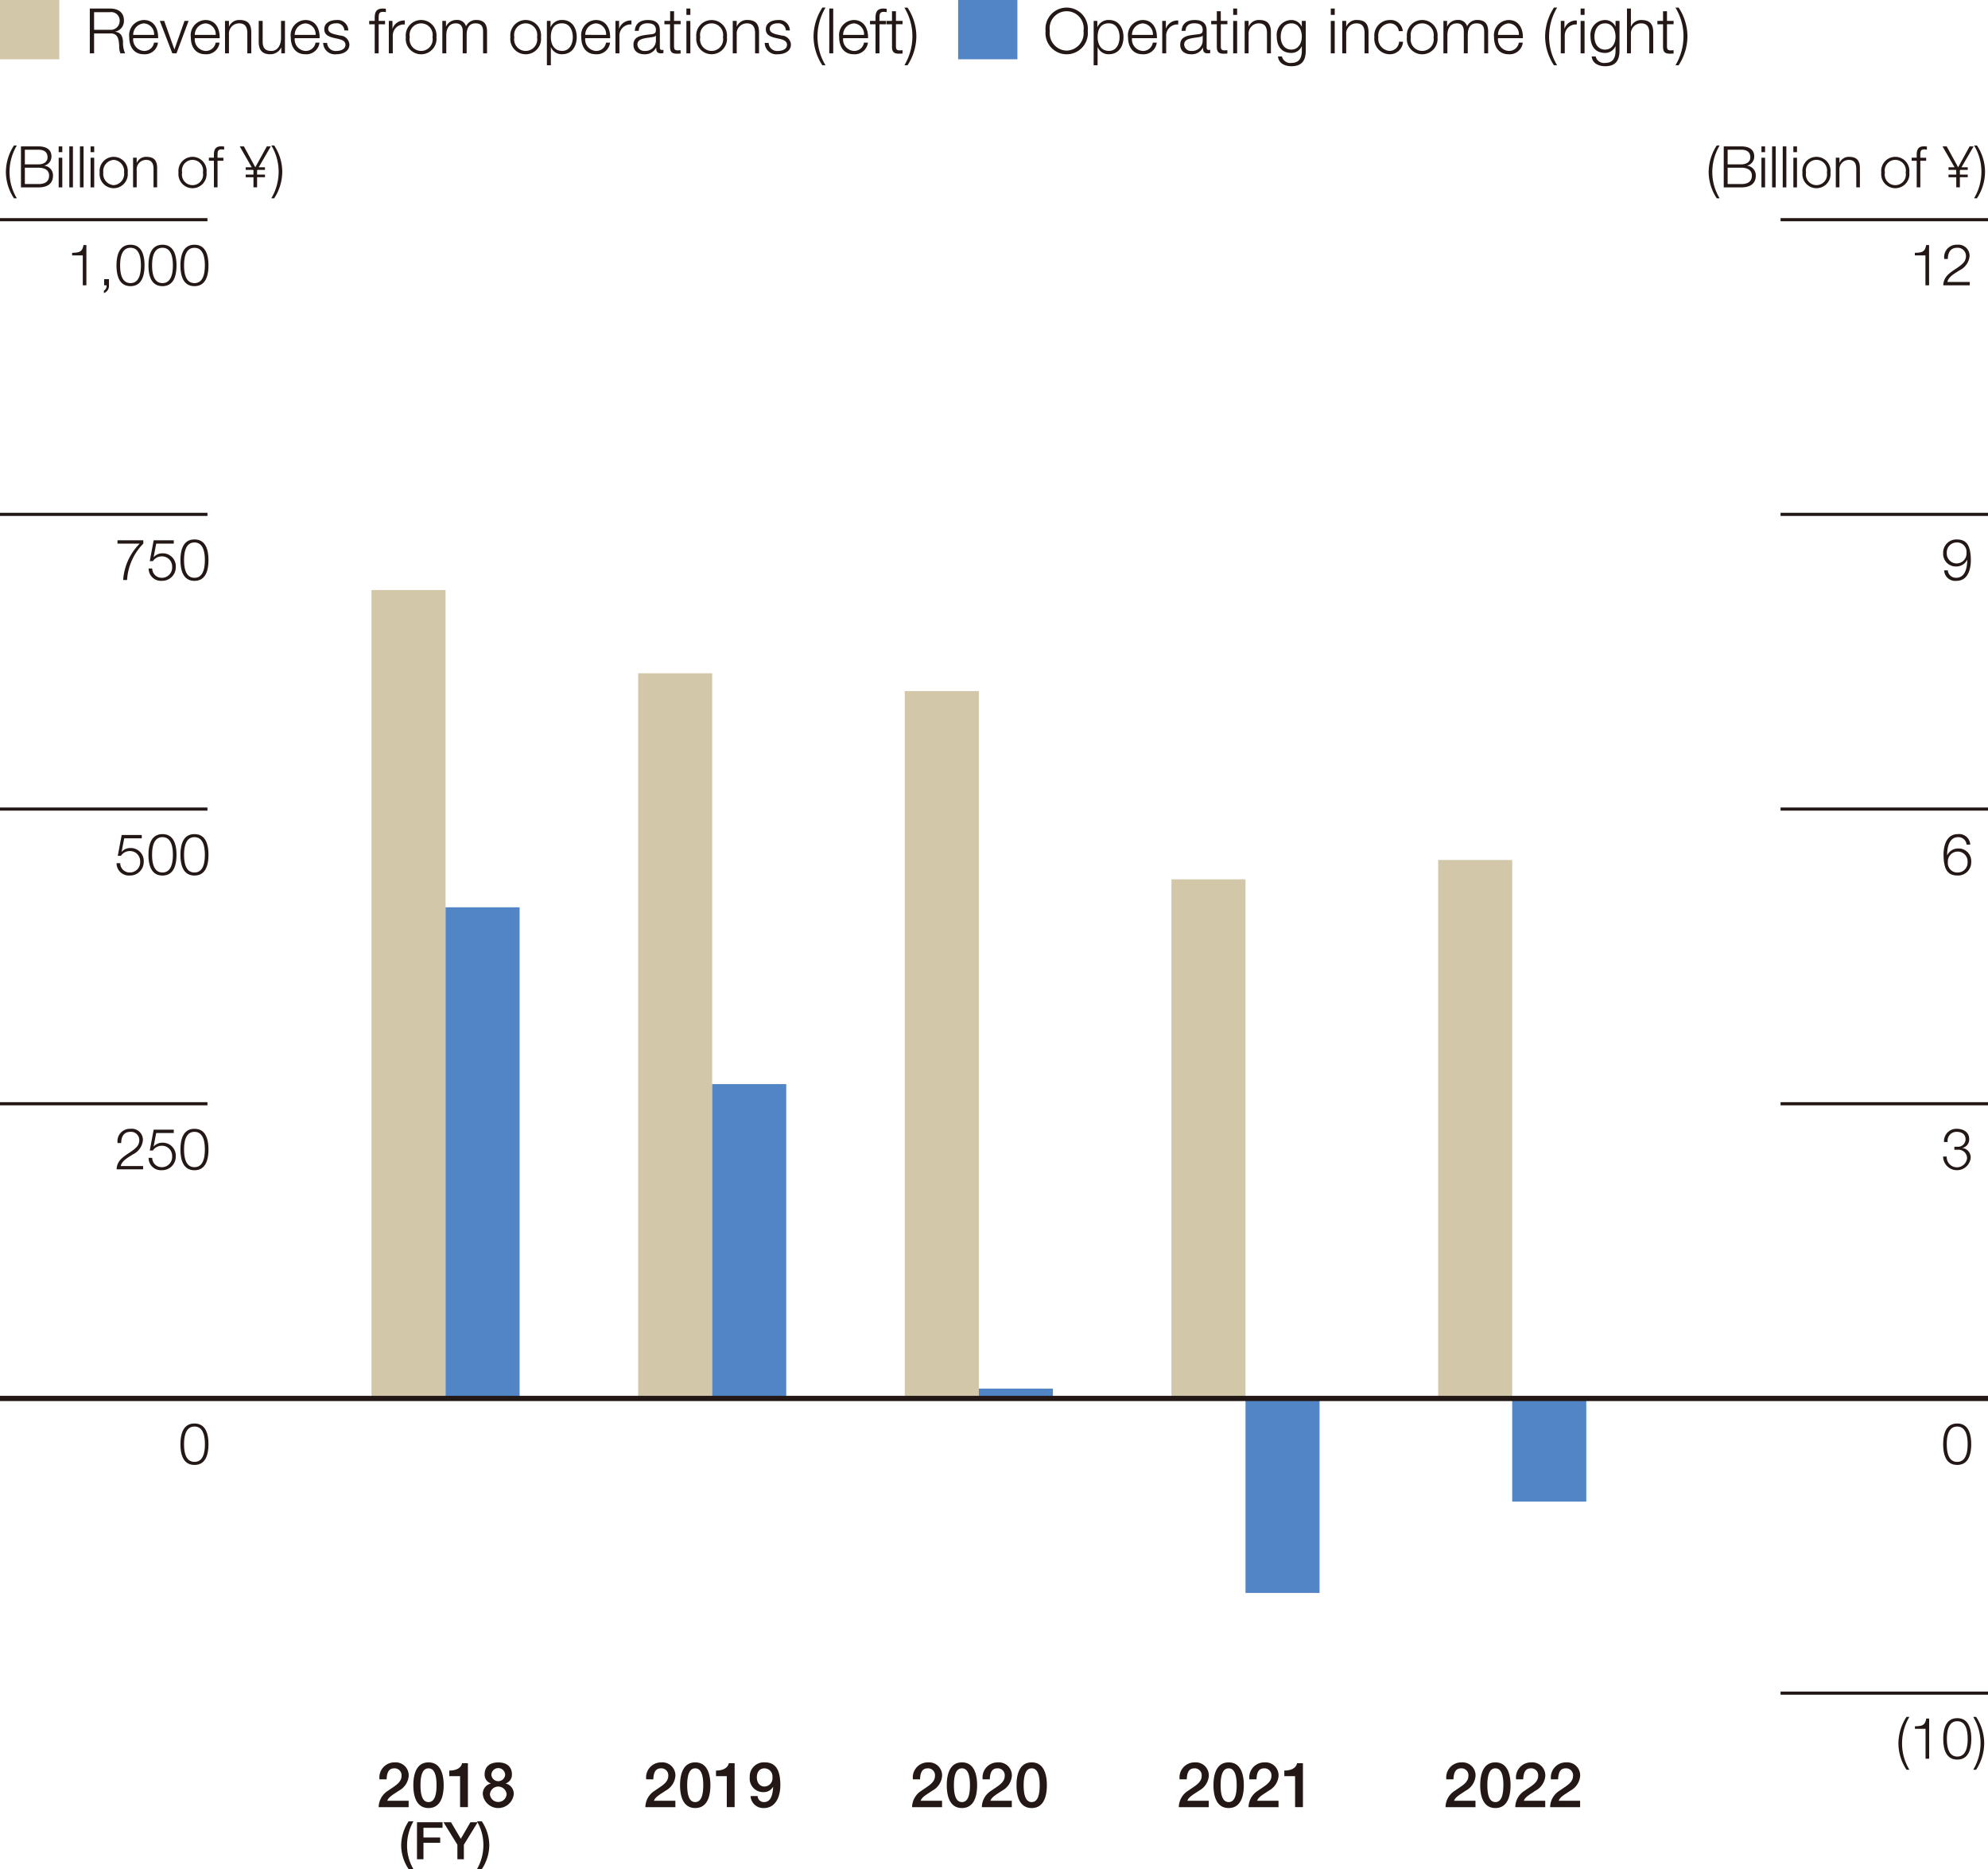 <svg xmlns="http://www.w3.org/2000/svg" viewBox="0 0 190.157 178.761"><defs><style>.cls-1{fill:#d2c7a9}.cls-2{fill:#231815}.cls-3{fill:#5185c5}.cls-4{fill:none;stroke:#231815;stroke-miterlimit:10;stroke-width:.3px}</style></defs><g id="レイヤー_2" data-name="レイヤー 2"><g id="レイヤー_4" data-name="レイヤー 4"><path class="cls-1" d="M0 0h5.669v5.669H0z"/><path class="cls-2" d="M8.591.818h1.961c.707 0 1.3.341 1.3 1.115a1.029 1.029 0 0 1-.833 1.091v.012c.557.072.719.455.749.965a2.425 2.425 0 0 0 .2 1.1h-.45a1.694 1.694 0 0 1-.114-.666c-.036-.6-.084-1.265-.857-1.236H9V5.1h-.409ZM9 2.85h1.523a.851.851 0 0 0 .924-.833.807.807 0 0 0-.924-.852H9ZM12.742 3.653a1.1 1.1 0 0 0 1.02 1.218.943.943 0 0 0 .971-.792h.378a1.263 1.263 0 0 1-1.349 1.11c-.984 0-1.4-.756-1.4-1.637a1.448 1.448 0 0 1 1.4-1.638c1 0 1.391.87 1.361 1.739Zm2-.317a1.038 1.038 0 0 0-.983-1.1 1.1 1.1 0 0 0-1.02 1.1ZM15.287 2h.419l.972 2.717h.011L17.649 2h.39l-1.157 3.1h-.4ZM18.635 3.653a1.1 1.1 0 0 0 1.019 1.218.943.943 0 0 0 .972-.792H21a1.263 1.263 0 0 1-1.349 1.11c-.983 0-1.4-.756-1.4-1.637a1.449 1.449 0 0 1 1.4-1.638c1 0 1.391.87 1.362 1.739Zm2-.317a1.04 1.04 0 0 0-.984-1.1 1.1 1.1 0 0 0-1.019 1.1ZM21.521 2h.379v.534h.012a1.049 1.049 0 0 1 .989-.624c.871 0 1.134.456 1.134 1.194V5.1h-.378V3.168c0-.534-.174-.935-.785-.935a.977.977 0 0 0-.972 1.061V5.1h-.377ZM27.255 5.1h-.348v-.559H26.9a1.153 1.153 0 0 1-1.068.648c-.779 0-1.085-.456-1.085-1.175V2h.377v2.02c.019.557.229.851.828.851.648 0 .93-.612.93-1.241V2h.377ZM28.192 3.653a1.1 1.1 0 0 0 1.02 1.218.944.944 0 0 0 .972-.792h.377a1.264 1.264 0 0 1-1.349 1.11c-.983 0-1.4-.756-1.4-1.637a1.45 1.45 0 0 1 1.4-1.638c1 0 1.391.87 1.361 1.739Zm2-.317a1.039 1.039 0 0 0-.983-1.1 1.1 1.1 0 0 0-1.02 1.1ZM32.938 2.91a.712.712 0 0 0-.81-.677c-.336 0-.732.131-.732.533 0 .336.384.456.642.522l.5.113a.909.909 0 0 1 .882.858c0 .672-.666.93-1.242.93A1.121 1.121 0 0 1 30.911 4.1h.377a.816.816 0 0 0 .912.773c.354 0 .846-.156.846-.588 0-.36-.336-.479-.678-.563l-.486-.109c-.491-.131-.863-.3-.863-.827 0-.63.618-.87 1.163-.87a1.014 1.014 0 0 1 1.133 1ZM36.832 2.322h-.612V5.1h-.378V2.322h-.528V2h.528v-.277c-.006-.534.144-.905.75-.905a1.964 1.964 0 0 1 .317.023v.324a1.529 1.529 0 0 0-.275-.03c-.42 0-.408.264-.414.6V2h.612ZM37.192 2h.348v.73h.012a1.146 1.146 0 0 1 1.17-.768v.378a1.066 1.066 0 0 0-1.152 1.109V5.1h-.378ZM41.745 3.552a1.473 1.473 0 1 1-2.927 0 1.473 1.473 0 1 1 2.927 0Zm-2.549 0a1.106 1.106 0 1 0 2.171 0 1.106 1.106 0 1 0-2.171 0ZM42.311 2h.347v.522h.018a1.08 1.08 0 0 1 1.013-.612.859.859 0 0 1 .888.607 1.045 1.045 0 0 1 .984-.607c.677 0 1.025.355 1.025 1.086V5.1h-.378V3.018c0-.51-.191-.785-.731-.785-.654 0-.84.539-.84 1.115V5.1h-.378V3c.007-.42-.168-.767-.648-.767-.653 0-.917.491-.923 1.139V5.1h-.377ZM51.747 3.552a1.473 1.473 0 1 1-2.927 0 1.473 1.473 0 1 1 2.927 0Zm-2.549 0a1.106 1.106 0 1 0 2.171 0 1.106 1.106 0 1 0-2.171 0ZM52.312 2h.348v.588h.012a1.157 1.157 0 0 1 1.1-.678c.942 0 1.392.762 1.392 1.638s-.45 1.637-1.392 1.637a1.1 1.1 0 0 1-1.072-.674h-.01v1.733h-.378Zm1.463.229c-.834 0-1.085.617-1.085 1.319 0 .641.282 1.319 1.085 1.319.72 0 1.014-.678 1.014-1.319s-.289-1.315-1.014-1.315ZM55.978 3.653A1.1 1.1 0 0 0 57 4.871a.943.943 0 0 0 .972-.792h.378A1.264 1.264 0 0 1 57 5.189c-.983 0-1.4-.756-1.4-1.637A1.448 1.448 0 0 1 57 1.914c1 0 1.392.87 1.361 1.739Zm2-.317A1.038 1.038 0 0 0 57 2.233a1.1 1.1 0 0 0-1.019 1.1ZM58.87 2h.348v.73h.012a1.146 1.146 0 0 1 1.17-.768v.378a1.066 1.066 0 0 0-1.151 1.109V5.1h-.379ZM60.724 2.952c.036-.725.546-1.038 1.254-1.038.545 0 1.138.168 1.138 1v1.639a.2.2 0 0 0 .223.228.344.344 0 0 0 .119-.024v.317a.982.982 0 0 1-.245.025c-.384 0-.444-.216-.444-.54h-.012a1.18 1.18 0 0 1-1.127.63c-.57 0-1.038-.282-1.038-.906 0-.87.846-.9 1.661-1 .312-.036.486-.078.486-.42 0-.509-.366-.635-.809-.635-.468 0-.817.215-.828.719Zm2.015.455h-.012c-.048.09-.216.12-.318.139-.641.113-1.439.107-1.439.713a.644.644 0 0 0 .689.612 1 1 0 0 0 1.08-.971ZM64.474 2h.63v.318h-.63v2.091c0 .246.036.39.3.408A2.95 2.95 0 0 0 65.1 4.8v.324c-.115 0-.222.012-.336.012-.5 0-.678-.168-.672-.695V2.322h-.539V2h.547v-.925h.378ZM65.656.818h.378v.605h-.378Zm0 1.186h.378V5.1h-.378ZM69.53 3.552a1.472 1.472 0 1 1-2.926 0 1.472 1.472 0 1 1 2.926 0Zm-2.549 0a1.106 1.106 0 1 0 2.171 0 1.106 1.106 0 1 0-2.171 0ZM70.09 2h.378v.534h.011a1.05 1.05 0 0 1 .99-.624c.87 0 1.134.456 1.134 1.194V5.1h-.378V3.168c0-.534-.174-.935-.786-.935a.976.976 0 0 0-.971 1.061V5.1h-.378ZM75.171 2.91a.712.712 0 0 0-.81-.677c-.336 0-.731.131-.731.533 0 .336.384.456.641.522l.5.113a.909.909 0 0 1 .882.858c0 .672-.666.93-1.242.93A1.12 1.12 0 0 1 73.145 4.1h.376a.817.817 0 0 0 .913.773c.353 0 .845-.156.845-.588 0-.36-.336-.479-.677-.563l-.487-.109c-.491-.131-.863-.3-.863-.827 0-.63.618-.87 1.163-.87a1.015 1.015 0 0 1 1.134 1ZM78.663 6.244a5.028 5.028 0 0 1-.846-2.74 5.122 5.122 0 0 1 .846-2.777h.3a5.441 5.441 0 0 0-.768 2.915 5.289 5.289 0 0 0 .768 2.6ZM79.324.818h.376V5.1h-.378ZM80.649 3.653a1.1 1.1 0 0 0 1.02 1.218.943.943 0 0 0 .972-.792h.378a1.265 1.265 0 0 1-1.35 1.11c-.983 0-1.4-.756-1.4-1.637a1.449 1.449 0 0 1 1.4-1.638c1 0 1.392.87 1.361 1.739Zm2-.317a1.038 1.038 0 0 0-.983-1.1 1.1 1.1 0 0 0-1.02 1.1ZM84.735 2.322h-.612V5.1h-.378V2.322h-.527V2h.527v-.277c-.006-.534.145-.905.75-.905a1.956 1.956 0 0 1 .317.023v.324a1.529 1.529 0 0 0-.275-.03c-.42 0-.408.264-.414.6V2h.612ZM85.7 2h.63v.318h-.63v2.091c0 .246.036.39.306.408a2.932 2.932 0 0 0 .324-.018v.324c-.114 0-.221.012-.336.012-.5 0-.677-.168-.672-.695V2.322h-.539V2h.539v-.925h.378ZM86.806.727a5.019 5.019 0 0 1 .845 2.741 5.12 5.12 0 0 1-.845 2.776h-.3a5.431 5.431 0 0 0 .767-2.914 5.278 5.278 0 0 0-.767-2.6Z"/><path class="cls-3" d="M91.648 0h5.669v5.669h-5.669z"/><path class="cls-2" d="M102.031.727a2.026 2.026 0 0 1 2.016 2.231 2.028 2.028 0 1 1-4.035 0 2.026 2.026 0 0 1 2.019-2.231Zm0 4.114a1.669 1.669 0 0 0 1.608-1.883 1.63 1.63 0 1 0-3.22 0 1.669 1.669 0 0 0 1.612 1.883ZM104.613 2h.348v.588h.012a1.156 1.156 0 0 1 1.1-.678c.942 0 1.391.762 1.391 1.638s-.449 1.637-1.391 1.637A1.1 1.1 0 0 1 105 4.511h-.012v1.733h-.377Zm1.463.229c-.834 0-1.086.617-1.086 1.319 0 .641.282 1.319 1.086 1.319.719 0 1.014-.678 1.014-1.319s-.29-1.315-1.014-1.315ZM108.279 3.653a1.1 1.1 0 0 0 1.02 1.218.943.943 0 0 0 .971-.792h.377a1.262 1.262 0 0 1-1.348 1.11c-.985 0-1.4-.756-1.4-1.637a1.448 1.448 0 0 1 1.4-1.638c.995 0 1.39.87 1.361 1.739Zm2-.317a1.038 1.038 0 0 0-.982-1.1 1.1 1.1 0 0 0-1.02 1.1ZM111.171 2h.348v.73h.012a1.146 1.146 0 0 1 1.169-.768v.378a1.066 1.066 0 0 0-1.151 1.109V5.1h-.378ZM113.025 2.952c.036-.725.545-1.038 1.253-1.038.546 0 1.14.168 1.14 1v1.639a.2.2 0 0 0 .222.228.36.36 0 0 0 .12-.024v.317a.99.99 0 0 1-.246.025c-.384 0-.444-.216-.444-.54h-.011a1.182 1.182 0 0 1-1.128.63c-.57 0-1.038-.282-1.038-.906 0-.87.845-.9 1.662-1 .311-.036.485-.078.485-.42 0-.509-.366-.635-.81-.635-.467 0-.816.215-.828.719Zm2.015.455h-.013c-.047.09-.215.12-.317.139-.642.113-1.439.107-1.439.713a.644.644 0 0 0 .69.612 1 1 0 0 0 1.079-.971ZM116.774 2h.63v.318h-.63v2.091c0 .246.037.39.306.408a2.932 2.932 0 0 0 .32-.017v.324c-.114 0-.222.012-.336.012-.5 0-.677-.168-.672-.695V2.322h-.539V2h.539v-.925h.378ZM117.957.818h.377v.605h-.377Zm0 1.186h.377V5.1h-.377ZM119.055 2h.377v.534h.012a1.05 1.05 0 0 1 .99-.624c.869 0 1.132.456 1.132 1.194V5.1h-.377V3.168c0-.534-.173-.935-.785-.935a.977.977 0 0 0-.972 1.061V5.1h-.377ZM124.9 4.847c-.006.924-.36 1.487-1.374 1.487-.617 0-1.228-.276-1.283-.935h.379a.813.813 0 0 0 .9.618c.7 0 1-.414 1-1.17v-.42h-.012a1.073 1.073 0 0 1-.985.636c-.988 0-1.4-.707-1.4-1.589a1.416 1.416 0 0 1 1.4-1.56 1.091 1.091 0 0 1 .985.624h.012V2h.377Zm-.377-1.331c0-.606-.282-1.283-1-1.283s-1.019.641-1.019 1.283c0 .624.324 1.229 1.019 1.229.655 0 .997-.599.997-1.229ZM127.293.818h.377v.605h-.377Zm0 1.186h.377V5.1h-.377ZM128.391 2h.377v.534h.012a1.05 1.05 0 0 1 .99-.624c.869 0 1.132.456 1.132 1.194V5.1h-.377V3.168c0-.534-.173-.935-.785-.935a.977.977 0 0 0-.972 1.061V5.1h-.377ZM133.8 2.976a.84.84 0 0 0-.875-.743 1.176 1.176 0 0 0-1.086 1.319 1.177 1.177 0 0 0 1.086 1.319.922.922 0 0 0 .9-.882h.378a1.26 1.26 0 0 1-1.277 1.2 1.481 1.481 0 0 1-1.463-1.637 1.482 1.482 0 0 1 1.463-1.638 1.158 1.158 0 0 1 1.254 1.062ZM137.5 3.552a1.473 1.473 0 1 1-2.927 0 1.473 1.473 0 1 1 2.927 0Zm-2.549 0a1.106 1.106 0 1 0 2.171 0 1.106 1.106 0 1 0-2.171 0ZM138.068 2h.348v.522h.018a1.081 1.081 0 0 1 1.013-.612.86.86 0 0 1 .888.607 1.044 1.044 0 0 1 .983-.607c.678 0 1.026.355 1.026 1.086V5.1h-.377V3.018c0-.51-.193-.785-.733-.785-.653 0-.839.539-.839 1.115V5.1h-.377V3c0-.42-.168-.767-.649-.767-.653 0-.917.491-.923 1.139V5.1h-.378ZM143.288 3.653a1.1 1.1 0 0 0 1.02 1.218.943.943 0 0 0 .971-.792h.377a1.262 1.262 0 0 1-1.348 1.11c-.984 0-1.4-.756-1.4-1.637a1.449 1.449 0 0 1 1.4-1.638c1 0 1.391.87 1.361 1.739Zm2-.317a1.039 1.039 0 0 0-.983-1.1 1.1 1.1 0 0 0-1.02 1.1ZM148.641 6.244a5.011 5.011 0 0 1-.846-2.74 5.113 5.113 0 0 1 .846-2.777h.3a5.441 5.441 0 0 0-.767 2.915 5.288 5.288 0 0 0 .767 2.6ZM149.295 2h.348v.73h.011a1.146 1.146 0 0 1 1.17-.768v.378a1.067 1.067 0 0 0-1.152 1.109V5.1h-.377ZM151.19.818h.378v.605h-.378Zm0 1.186h.378V5.1h-.378ZM154.909 4.847c-.007.924-.36 1.487-1.374 1.487-.617 0-1.228-.276-1.283-.935h.379a.812.812 0 0 0 .9.618c.7 0 1-.414 1-1.17v-.42h-.011a1.074 1.074 0 0 1-.985.636c-.988 0-1.4-.707-1.4-1.589a1.416 1.416 0 0 1 1.4-1.56 1.092 1.092 0 0 1 .985.624h.011V2h.378Zm-.378-1.331c0-.606-.281-1.283-1-1.283s-1.019.641-1.019 1.283c0 .624.324 1.229 1.019 1.229.658 0 1-.599 1-1.229ZM155.625.818H156v1.72h.012a1.05 1.05 0 0 1 .99-.624c.869 0 1.133.456 1.133 1.194V5.1h-.377V3.168c0-.534-.174-.935-.786-.935A.976.976 0 0 0 156 3.294V5.1h-.377ZM159.451 2h.631v.318h-.631v2.091c0 .246.037.39.307.408a2.959 2.959 0 0 0 .324-.018v.324c-.115 0-.223.012-.336.012-.5 0-.678-.168-.672-.695V2.322h-.54V2h.54v-.925h.377ZM160.562.727a5.02 5.02 0 0 1 .846 2.741 5.112 5.112 0 0 1-.846 2.776h-.3a5.431 5.431 0 0 0 .767-2.914 5.278 5.278 0 0 0-.767-2.6ZM39.087 178.761a4.114 4.114 0 0 1-.714-2.286 4.226 4.226 0 0 1 .714-2.286h.461a4.582 4.582 0 0 0-.61 2.286 4.382 4.382 0 0 0 .61 2.286ZM39.886 174.273h2.444v.536h-1.825v.926h1.6v.506h-1.6v1.573h-.619ZM43.75 176.425l-1.329-2.152h.719l.937 1.586.923-1.586h.694l-1.324 2.152v1.389h-.62Z"/><path class="cls-2" d="M46.086 174.189a4.139 4.139 0 0 1 .715 2.291 4.2 4.2 0 0 1-.715 2.281h-.461a4.56 4.56 0 0 0 .61-2.281 4.4 4.4 0 0 0-.61-2.291Z"/><path class="cls-4" d="M0 105.561h19.843M0 77.377h19.843M0 49.193h19.843M0 21.01h19.843M170.315 161.929h19.842M170.315 105.561h19.842M170.315 77.377h19.842M170.315 49.193h19.842M170.315 21.01h19.842"/><path class="cls-2" d="M1.338 18.965a4.6 4.6 0 0 1-.775-2.509 4.687 4.687 0 0 1 .775-2.544h.274a4.987 4.987 0 0 0-.7 2.67 4.833 4.833 0 0 0 .7 2.383ZM2.005 14h1.658c.659 0 1.259.23 1.259.961a.892.892 0 0 1-.682.879v.01a.92.92 0 0 1 .829.956c0 .374-.131 1.116-1.406 1.116H2.005Zm.373 1.719h1.285c.6 0 .885-.3.885-.665 0-.489-.3-.736-.885-.736H2.378Zm0 1.884h1.285c.556.005 1.033-.181 1.033-.807 0-.5-.379-.758-1.033-.758H2.378ZM5.612 14h.347v.554h-.347Zm0 1.087h.347v2.835h-.347ZM6.63 14h.346v3.922H6.63ZM7.647 14h.346v3.922h-.346ZM8.665 14h.346v.554h-.346Zm0 1.087h.346v2.835h-.346ZM12.215 16.5a1.349 1.349 0 1 1-2.681 0 1.349 1.349 0 1 1 2.681 0Zm-2.335 0a1.078 1.078 0 0 0 .994 1.208 1.078 1.078 0 0 0 .995-1.208 1.078 1.078 0 0 0-.995-1.209A1.078 1.078 0 0 0 9.88 16.5ZM12.729 15.082h.346v.489h.012a.959.959 0 0 1 .906-.571c.8 0 1.038.418 1.038 1.093v1.824h-.345v-1.769c0-.489-.161-.857-.72-.857a.9.9 0 0 0-.891.972v1.654h-.346ZM19.755 16.5a1.349 1.349 0 1 1-2.681 0 1.349 1.349 0 1 1 2.681 0Zm-2.334 0a1.013 1.013 0 1 0 1.988 0 1.013 1.013 0 1 0-1.988 0ZM21.368 15.374h-.56v2.543h-.346v-2.543h-.483v-.292h.483v-.258c-.006-.488.132-.829.686-.829a1.863 1.863 0 0 1 .291.021v.3a1.434 1.434 0 0 0-.252-.027c-.384 0-.374.241-.379.549v.247h.56ZM23.5 16h.583l-1.151-2h.4l1.089 2 1.103-2h.38l-1.159 2h.6v.247h-.72l-.033.054v.4h.753v.247h-.753v.967h-.346v-.965H23.5v-.25h.742v-.4l-.033-.054H23.5ZM26.227 13.912a4.6 4.6 0 0 1 .773 2.51 4.691 4.691 0 0 1-.774 2.543h-.275a4.98 4.98 0 0 0 .7-2.668 4.843 4.843 0 0 0-.7-2.385ZM13.688 111.835h-2.533c.028-1.142 1.2-1.423 1.851-2.076a.958.958 0 0 0 .319-.726.791.791 0 0 0-.863-.785c-.631 0-.879.506-.867 1.071h-.347a1.184 1.184 0 0 1 1.231-1.362 1.066 1.066 0 0 1 1.192 1.082 1.69 1.69 0 0 1-.967 1.368c-.374.252-1.06.593-1.153 1.11h2.137ZM14.56 110.736a.9.9 0 0 0 .944.89.98.98 0 0 0 .961-1.049.965.965 0 0 0-.983-1 1.017 1.017 0 0 0-.857.456h-.3l.374-1.994h1.923v.319h-1.679l-.247 1.274.011.011a1.107 1.107 0 0 1 .814-.357 1.242 1.242 0 0 1 1.291 1.329 1.3 1.3 0 0 1-1.335 1.3 1.177 1.177 0 0 1-1.264-1.182ZM19.94 109.935c0 .9-.219 1.983-1.339 1.983s-1.341-1.083-1.341-1.978.219-1.983 1.341-1.983 1.339 1.082 1.339 1.978Zm-2.334 0c0 .67.116 1.691.995 1.691s.994-1.021.994-1.691-.116-1.687-.994-1.687-.995 1.022-.995 1.687ZM11.5 82.553a.9.9 0 0 0 .945.89.98.98 0 0 0 .961-1.049.966.966 0 0 0-.983-1 1.016 1.016 0 0 0-.857.456h-.3l.373-1.994h1.922v.318h-1.68l-.247 1.275.01.011a1.1 1.1 0 0 1 .813-.357 1.241 1.241 0 0 1 1.291 1.329 1.3 1.3 0 0 1-1.335 1.3 1.177 1.177 0 0 1-1.263-1.181ZM16.883 81.751c0 .9-.22 1.983-1.341 1.983s-1.34-1.083-1.34-1.978.22-1.982 1.34-1.982 1.341 1.082 1.341 1.977Zm-2.335 0c0 .67.115 1.692.994 1.692s.995-1.022.995-1.692-.116-1.686-.995-1.686-.994 1.021-.994 1.686ZM19.94 81.751c0 .9-.219 1.983-1.339 1.983s-1.341-1.083-1.341-1.978.219-1.982 1.341-1.982 1.339 1.082 1.339 1.977Zm-2.334 0c0 .67.116 1.692.995 1.692s.994-1.022.994-1.692-.116-1.686-.994-1.686-.995 1.021-.995 1.686ZM11.237 51.672h2.472v.319a5.432 5.432 0 0 0-1.555 3.477h-.373a5.438 5.438 0 0 1 1.582-3.477h-2.126ZM14.56 54.369a.9.9 0 0 0 .944.89.98.98 0 0 0 .961-1.049.965.965 0 0 0-.983-1 1.017 1.017 0 0 0-.857.456h-.3l.374-1.994h1.923v.319h-1.679l-.243 1.274.011.011a1.107 1.107 0 0 1 .814-.357 1.242 1.242 0 0 1 1.291 1.329 1.3 1.3 0 0 1-1.335 1.3 1.176 1.176 0 0 1-1.264-1.181ZM19.94 53.568c0 .9-.219 1.982-1.339 1.982s-1.341-1.082-1.341-1.977.219-1.983 1.341-1.983 1.339 1.082 1.339 1.978Zm-2.334 0c0 .669.116 1.691.995 1.691s.994-1.022.994-1.691-.116-1.687-.994-1.687-.995 1.019-.995 1.687ZM6.9 24.18c.605-.022.978-.033 1.082-.741h.281v3.845h-.344v-2.857H6.9ZM10.423 26.7v.587a.743.743 0 0 1-.484.747V27.8a.535.535 0 0 0 .253-.516h-.231V26.7ZM13.824 25.383c0 .9-.22 1.983-1.34 1.983s-1.34-1.082-1.34-1.977.219-1.983 1.34-1.983 1.34 1.082 1.34 1.977Zm-2.334 0c0 .67.115 1.692.994 1.692s.995-1.022.995-1.692-.116-1.686-.995-1.686-.994 1.021-.994 1.686ZM16.883 25.383c0 .9-.22 1.983-1.341 1.983s-1.34-1.082-1.34-1.977.22-1.983 1.34-1.983 1.341 1.082 1.341 1.977Zm-2.335 0c0 .67.115 1.692.994 1.692s.995-1.022.995-1.692-.116-1.686-.995-1.686-.994 1.021-.994 1.686ZM19.94 25.383c0 .9-.219 1.983-1.339 1.983s-1.341-1.082-1.341-1.977.219-1.983 1.341-1.983 1.339 1.082 1.339 1.977Zm-2.334 0c0 .67.116 1.692.995 1.692s.994-1.022.994-1.692-.116-1.683-.995-1.683-.994 1.018-.994 1.683ZM19.94 138.119c0 .9-.219 1.983-1.34 1.983s-1.34-1.083-1.34-1.978.219-1.983 1.34-1.983 1.34 1.082 1.34 1.978Zm-2.335 0c0 .67.116 1.691 1 1.691s.995-1.021.995-1.691-.116-1.687-.995-1.687-1 1.022-1 1.687ZM164.213 18.965a4.6 4.6 0 0 1-.775-2.509 4.687 4.687 0 0 1 .775-2.544h.274a4.987 4.987 0 0 0-.7 2.67 4.833 4.833 0 0 0 .7 2.383ZM164.88 14h1.658c.659 0 1.259.23 1.259.961a.892.892 0 0 1-.682.879v.01a.92.92 0 0 1 .829.956c0 .374-.132 1.116-1.406 1.116h-1.658Zm.373 1.719h1.285c.6 0 .885-.3.885-.665 0-.489-.3-.736-.885-.736h-1.285Zm0 1.884h1.285c.556.005 1.033-.181 1.033-.807 0-.5-.379-.758-1.033-.758h-1.285ZM168.487 14h.347v.554h-.347Zm0 1.087h.347v2.835h-.347ZM169.505 14h.346v3.922h-.346ZM170.522 14h.346v3.922h-.346ZM171.54 14h.346v.554h-.346Zm0 1.087h.346v2.835h-.346ZM175.09 16.5a1.349 1.349 0 1 1-2.681 0 1.349 1.349 0 1 1 2.681 0Zm-2.335 0a1.013 1.013 0 1 0 1.989 0 1.014 1.014 0 1 0-1.989 0ZM175.6 15.082h.346v.489h.012a.959.959 0 0 1 .906-.571c.8 0 1.038.418 1.038 1.093v1.824h-.345v-1.769c0-.489-.161-.857-.72-.857a.9.9 0 0 0-.891.972v1.654h-.346ZM182.63 16.5a1.349 1.349 0 1 1-2.681 0 1.349 1.349 0 1 1 2.681 0Zm-2.334 0a1.013 1.013 0 1 0 1.988 0 1.013 1.013 0 1 0-1.988 0ZM184.243 15.374h-.56v2.543h-.346v-2.543h-.483v-.292h.483v-.258c-.006-.488.132-.829.686-.829a1.863 1.863 0 0 1 .291.021v.3a1.434 1.434 0 0 0-.252-.027c-.384 0-.374.241-.379.549v.247h.56ZM186.378 16h.583l-1.154-2h.4l1.093 2 1.1-2h.38l-1.16 2h.6v.247h-.72l-.033.054v.4h.753v.247h-.753v.967h-.346v-.965h-.742v-.25h.742v-.4l-.033-.054h-.709ZM189.1 13.912a4.6 4.6 0 0 1 .774 2.51 4.691 4.691 0 0 1-.774 2.543h-.275a4.98 4.98 0 0 0 .7-2.668 4.843 4.843 0 0 0-.7-2.385ZM182.363 169.253a4.6 4.6 0 0 1-.774-2.51 4.688 4.688 0 0 1 .774-2.544h.275a4.97 4.97 0 0 0-.7 2.67 4.829 4.829 0 0 0 .7 2.384ZM183.167 165.1c.6-.022.978-.033 1.082-.741h.28v3.841h-.346v-2.857h-1.016ZM188.559 166.3c0 .9-.22 1.983-1.34 1.983s-1.341-1.082-1.341-1.977.22-1.983 1.341-1.983 1.34 1.085 1.34 1.977Zm-2.334 0c0 .67.115 1.692.994 1.692s.994-1.022.994-1.692-.115-1.686-.994-1.686-.994 1.024-.994 1.686ZM189.019 164.2a4.6 4.6 0 0 1 .774 2.511 4.688 4.688 0 0 1-.774 2.543h-.275a4.978 4.978 0 0 0 .7-2.67 4.832 4.832 0 0 0-.7-2.384ZM188.55 138.119c0 .9-.22 1.983-1.341 1.983s-1.34-1.082-1.34-1.977.22-1.983 1.34-1.983 1.341 1.082 1.341 1.977Zm-2.335 0c0 .67.115 1.692.994 1.692s1-1.022 1-1.692-.116-1.686-1-1.686-.994 1.021-.994 1.686ZM186.21 110.61a.976.976 0 0 0 1.944.166.816.816 0 0 0-.923-.813h-.291v-.291h.291a.719.719 0 0 0 .781-.7c0-.506-.379-.725-.841-.725a.848.848 0 0 0-.873.972h-.347a1.181 1.181 0 0 1 1.214-1.263c.605 0 1.192.3 1.192.977a.831.831 0 0 1-.648.852v.01a.9.9 0 0 1 .791.951 1.323 1.323 0 0 1-2.637-.138ZM188.11 80.779a.779.779 0 0 0-.8-.714c-.9 0-1.061 1.022-1.061 1.719h.011a1.147 1.147 0 0 1 1.022-.637 1.212 1.212 0 0 1 1.269 1.285 1.261 1.261 0 0 1-1.3 1.3c-.934 0-1.346-.543-1.346-2.043 0-.456.116-1.917 1.373-1.917a1.063 1.063 0 0 1 1.181 1Zm-1.791 1.676a.9.9 0 0 0 .962.988.941.941 0 0 0 .923-.988.945.945 0 1 0-1.885 0ZM186.309 54.545a.779.779 0 0 0 .8.714c.9 0 1.061-1.022 1.061-1.719h-.011a1.147 1.147 0 0 1-1.022.637 1.212 1.212 0 0 1-1.269-1.285 1.261 1.261 0 0 1 1.3-1.3c.933 0 1.346.543 1.346 2.043 0 .456-.116 1.917-1.373 1.917a1.063 1.063 0 0 1-1.181-1Zm1.791-1.675a.9.9 0 0 0-.962-.989.941.941 0 0 0-.923.989.945.945 0 1 0 1.885 0ZM183.157 24.18c.6-.022.978-.033 1.082-.741h.281v3.845h-.347v-2.857h-1.016ZM188.412 27.284h-2.532c.027-1.143 1.2-1.423 1.851-2.076a.959.959 0 0 0 .319-.726.792.792 0 0 0-.862-.785c-.632 0-.879.505-.869 1.071h-.345a1.184 1.184 0 0 1 1.23-1.362 1.066 1.066 0 0 1 1.192 1.082 1.693 1.693 0 0 1-.967 1.368c-.373.252-1.06.593-1.154 1.109h2.137ZM39.086 172.833H36.22a1.881 1.881 0 0 1 .923-1.589c.545-.4 1.253-.726 1.265-1.38a.664.664 0 0 0-.708-.743c-.539 0-.7.462-.719 1.05H36.3a1.439 1.439 0 0 1 1.444-1.62 1.247 1.247 0 0 1 1.35 1.289 1.757 1.757 0 0 1-.936 1.415c-.485.336-.995.594-1.115.966h2.045ZM42.439 170.734c0 .953-.245 2.183-1.451 2.183s-1.451-1.23-1.451-2.183.246-2.183 1.451-2.183 1.451 1.229 1.451 2.183Zm-.683 0c0-.876-.168-1.613-.768-1.613s-.767.737-.767 1.613.168 1.613.767 1.613.768-.738.768-1.613ZM42.976 169.331c.575.006 1.121-.193 1.222-.7h.558v4.2h-.749v-2.962h-1.031ZM46.18 171.6a1 1 0 0 1 .767-1.025v-.012a.88.88 0 0 1-.593-.864c0-.713.473-1.145 1.306-1.145s1.308.432 1.308 1.145a.881.881 0 0 1-.594.864v.012a1 1 0 0 1 .768 1.025 1.491 1.491 0 0 1-2.962 0Zm2.278 0a.8.8 0 0 0-1.595 0 .8.8 0 0 0 1.595 0ZM47 169.732a.661.661 0 0 0 1.319 0 .66.66 0 0 0-1.319 0ZM64.6 172.833h-2.869a1.883 1.883 0 0 1 .923-1.589c.546-.4 1.254-.726 1.266-1.38a.664.664 0 0 0-.708-.743c-.539 0-.7.462-.719 1.05h-.683a1.439 1.439 0 0 1 1.444-1.62 1.248 1.248 0 0 1 1.35 1.289 1.759 1.759 0 0 1-.936 1.415c-.485.336-.995.594-1.115.966H64.6ZM67.951 170.734c0 .953-.245 2.183-1.451 2.183s-1.451-1.23-1.451-2.183.246-2.183 1.451-2.183 1.451 1.229 1.451 2.183Zm-.683 0c0-.876-.168-1.613-.768-1.613s-.768.737-.768 1.613.168 1.613.768 1.613.768-.738.768-1.613ZM68.487 169.331c.575.006 1.121-.193 1.223-.7h.558v4.2h-.749v-2.962h-1.032ZM72.471 171.771a.588.588 0 0 0 .611.576c.744 0 .828-.887.87-1.439l-.013-.012a1.007 1.007 0 0 1-.9.5 1.294 1.294 0 0 1-1.325-1.415 1.356 1.356 0 0 1 1.445-1.433c1.188 0 1.482.971 1.482 2.2 0 1-.4 2.171-1.583 2.171a1.22 1.22 0 0 1-1.266-1.146Zm-.078-1.793c0 .456.234.882.731.882a.787.787 0 0 0 .762-.882.773.773 0 0 0-.762-.857c-.497 0-.731.401-.731.857ZM90.109 172.833h-2.866a1.883 1.883 0 0 1 .923-1.589c.546-.4 1.254-.726 1.266-1.38a.664.664 0 0 0-.708-.743c-.539 0-.7.462-.719 1.05h-.684a1.439 1.439 0 0 1 1.445-1.62 1.247 1.247 0 0 1 1.349 1.289 1.758 1.758 0 0 1-.935 1.415c-.486.336-1 .594-1.116.966h2.045ZM93.463 170.734c0 .953-.245 2.183-1.451 2.183s-1.451-1.23-1.451-2.183.246-2.183 1.451-2.183 1.451 1.229 1.451 2.183Zm-.684 0c0-.876-.168-1.613-.767-1.613s-.768.737-.768 1.613.168 1.613.768 1.613.767-.738.767-1.613ZM96.781 172.833h-2.866a1.881 1.881 0 0 1 .923-1.589c.546-.4 1.254-.726 1.266-1.38a.665.665 0 0 0-.708-.743c-.54 0-.7.462-.719 1.05h-.684a1.439 1.439 0 0 1 1.445-1.62 1.247 1.247 0 0 1 1.349 1.289 1.758 1.758 0 0 1-.935 1.415c-.486.336-1 .594-1.116.966h2.045ZM100.135 170.734c0 .953-.245 2.183-1.451 2.183s-1.452-1.23-1.452-2.183.247-2.183 1.452-2.183 1.451 1.229 1.451 2.183Zm-.684 0c0-.876-.168-1.613-.767-1.613s-.768.737-.768 1.613.168 1.613.768 1.613.767-.738.767-1.613ZM115.621 172.833h-2.866a1.881 1.881 0 0 1 .923-1.589c.546-.4 1.254-.726 1.265-1.38a.664.664 0 0 0-.708-.743c-.539 0-.7.462-.718 1.05h-.684a1.439 1.439 0 0 1 1.444-1.62 1.247 1.247 0 0 1 1.35 1.289 1.757 1.757 0 0 1-.936 1.415c-.485.336-1 .594-1.115.966h2.045ZM118.975 170.734c0 .953-.246 2.183-1.452 2.183s-1.451-1.23-1.451-2.183.246-2.183 1.451-2.183 1.452 1.229 1.452 2.183Zm-.684 0c0-.876-.168-1.613-.768-1.613s-.767.737-.767 1.613.168 1.613.767 1.613.768-.738.768-1.613ZM122.293 172.833h-2.866a1.881 1.881 0 0 1 .923-1.589c.546-.4 1.254-.726 1.265-1.38a.664.664 0 0 0-.708-.743c-.539 0-.7.462-.719 1.05h-.683a1.439 1.439 0 0 1 1.444-1.62 1.247 1.247 0 0 1 1.35 1.289 1.757 1.757 0 0 1-.936 1.415c-.485.336-1 .594-1.115.966h2.045ZM122.847 169.331c.575.006 1.121-.193 1.222-.7h.558v4.2h-.749v-2.962h-1.031ZM141.133 172.833h-2.866a1.881 1.881 0 0 1 .923-1.589c.546-.4 1.253-.726 1.266-1.38a.664.664 0 0 0-.708-.743c-.54 0-.7.462-.72 1.05h-.683a1.439 1.439 0 0 1 1.445-1.62 1.248 1.248 0 0 1 1.35 1.289 1.757 1.757 0 0 1-.936 1.415c-.486.336-1 .594-1.115.966h2.044ZM144.487 170.734c0 .953-.246 2.183-1.451 2.183s-1.451-1.23-1.451-2.183.246-2.183 1.451-2.183 1.451 1.229 1.451 2.183Zm-.683 0c0-.876-.168-1.613-.768-1.613s-.767.737-.767 1.613.168 1.613.767 1.613.764-.738.764-1.613ZM147.805 172.833h-2.867a1.884 1.884 0 0 1 .924-1.589c.546-.4 1.253-.726 1.266-1.38a.664.664 0 0 0-.708-.743c-.54 0-.7.462-.72 1.05h-.683a1.439 1.439 0 0 1 1.445-1.62 1.248 1.248 0 0 1 1.35 1.289 1.759 1.759 0 0 1-.936 1.415c-.486.336-1 .594-1.115.966h2.044ZM151.141 172.833h-2.867a1.884 1.884 0 0 1 .924-1.589c.546-.4 1.253-.726 1.266-1.38a.664.664 0 0 0-.708-.743c-.54 0-.7.462-.72 1.05h-.683a1.439 1.439 0 0 1 1.445-1.62 1.247 1.247 0 0 1 1.349 1.289 1.758 1.758 0 0 1-.935 1.415c-.486.336-1 .594-1.115.966h2.044Z"/><path class="cls-1" d="M86.545 66.092h7.084v67.652h-7.084zM61.04 64.39h7.084v69.355H61.04zM35.534 56.431h7.084v77.314h-7.084z"/><path class="cls-3" d="M93.629 132.805h7.084v.939h-7.084zM68.123 103.682h7.084v30.063h-7.084z"/><path class="cls-1" d="M112.052 84.096h7.084v49.649h-7.084z"/><path class="cls-3" d="M119.135 133.745h7.084v18.601h-7.084z"/><path class="cls-1" d="M137.563 82.247h7.084v51.497h-7.084z"/><path class="cls-3" d="M144.647 133.745h7.084v9.864h-7.084zM42.618 86.772h7.084v46.973h-7.084z"/><path style="stroke-width:.5px;fill:none;stroke:#231815;stroke-miterlimit:10" d="M0 133.745h190.157"/></g></g></svg>